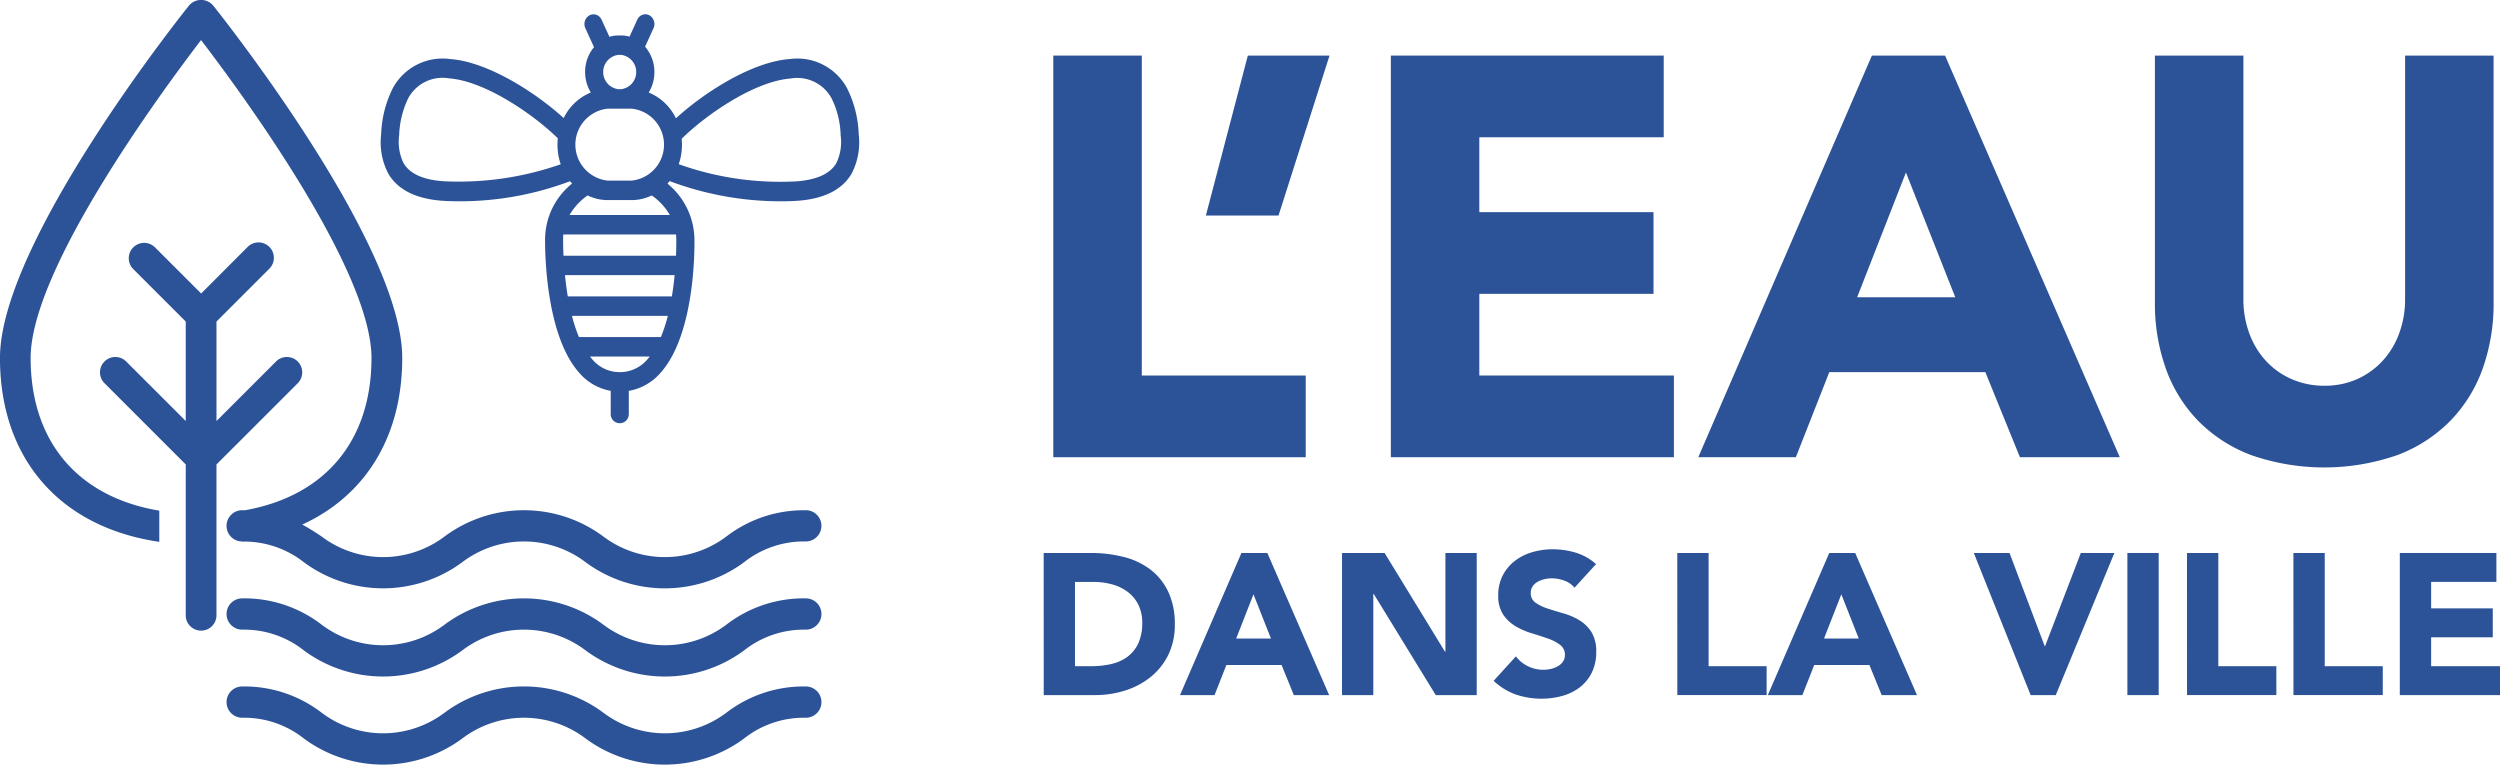 <?xml version="1.0" encoding="UTF-8"?> <svg xmlns="http://www.w3.org/2000/svg" width="221.128" height="67.63" viewBox="0 0 221.128 67.63"><g id="l-eau-dans-la-vill" transform="translate(-841.085 -2095.797)"><g id="Groupe_474" data-name="Groupe 474" transform="translate(933.399 2100.713)"><path id="Tracé_449" data-name="Tracé 449" d="M946.264,1277.058h7.828v28.3h14.5v7.226H946.264Z" transform="translate(-945.413 -1277.058)" fill="#2c5298"></path><path id="Tracé_450" data-name="Tracé 450" d="M961.026,1291.208H954.6l3.713-14.15h7.225Z" transform="translate(-940.254 -1277.058)" fill="#2c5298"></path><path id="Tracé_451" data-name="Tracé 451" d="M964.71,1277.058h24.135v7.225H972.536v6.625h15.406v7.225H972.536v7.224h17.211v7.226H964.71Z" transform="translate(-934.002 -1277.058)" fill="#2c5298"></path><path id="Tracé_452" data-name="Tracé 452" d="M996.866,1277.058h6.473l15.454,35.525h-8.833l-3.059-7.527H993.1l-2.96,7.527h-8.63Zm3.011,10.338-4.315,11.037h8.679Z" transform="translate(-923.609 -1277.058)" fill="#2c5298"></path><path id="Tracé_453" data-name="Tracé 453" d="M1036.421,1298.885a17.164,17.164,0,0,1-.953,5.821,12.809,12.809,0,0,1-2.836,4.618,12.99,12.99,0,0,1-4.691,3.059,19.675,19.675,0,0,1-13,0,12.994,12.994,0,0,1-4.692-3.059,12.822,12.822,0,0,1-2.834-4.618,17.116,17.116,0,0,1-.953-5.821v-21.827h7.828v21.526a8.644,8.644,0,0,0,.528,3.061,7.226,7.226,0,0,0,1.479,2.433,6.712,6.712,0,0,0,2.284,1.607,7.147,7.147,0,0,0,2.884.576,6.981,6.981,0,0,0,2.86-.576,6.8,6.8,0,0,0,2.258-1.607,7.249,7.249,0,0,0,1.479-2.433,8.609,8.609,0,0,0,.528-3.061v-21.526h7.828Z" transform="translate(-908.172 -1277.058)" fill="#2c5298"></path><path id="Tracé_454" data-name="Tracé 454" d="M945.738,1304.239h4.155a11.8,11.8,0,0,1,2.868.338,6.549,6.549,0,0,1,2.371,1.091,5.357,5.357,0,0,1,1.606,1.962,6.581,6.581,0,0,1,.6,2.931,5.971,5.971,0,0,1-.578,2.69,5.784,5.784,0,0,1-1.552,1.952,6.91,6.91,0,0,1-2.256,1.2,8.771,8.771,0,0,1-2.68.408h-4.529Zm2.77,10.014h1.437a7.782,7.782,0,0,0,1.785-.194,3.838,3.838,0,0,0,1.431-.647,3.13,3.13,0,0,0,.95-1.191,4.228,4.228,0,0,0,.346-1.8,3.523,3.523,0,0,0-.346-1.607,3.218,3.218,0,0,0-.932-1.126,4.079,4.079,0,0,0-1.377-.669,6.2,6.2,0,0,0-1.659-.22h-1.635Z" transform="translate(-945.738 -1260.244)" fill="#2c5298"></path><path id="Tracé_455" data-name="Tracé 455" d="M958.621,1304.239h2.292l5.468,12.572h-3.124l-1.084-2.663h-4.883l-1.047,2.663h-3.054Zm1.067,3.657-1.53,3.909h3.074Z" transform="translate(-941.13 -1260.244)" fill="#2c5298"></path><path id="Tracé_456" data-name="Tracé 456" d="M962.042,1304.239h3.765l5.343,8.735h.037v-8.735h2.769v12.572h-3.623l-5.487-8.949h-.037v8.949h-2.768Z" transform="translate(-935.652 -1260.244)" fill="#2c5298"></path><path id="Tracé_457" data-name="Tracé 457" d="M977.481,1307.433a1.97,1.97,0,0,0-.916-.631,3.269,3.269,0,0,0-1.093-.2,2.857,2.857,0,0,0-.62.071,2.42,2.42,0,0,0-.6.221,1.341,1.341,0,0,0-.463.4,1.016,1.016,0,0,0-.176.6,1,1,0,0,0,.426.869,4.03,4.03,0,0,0,1.075.516c.431.142.9.285,1.394.426a5.727,5.727,0,0,1,1.394.6,3.306,3.306,0,0,1,1.076,1.047,3.219,3.219,0,0,1,.424,1.759,4.05,4.05,0,0,1-.39,1.829,3.746,3.746,0,0,1-1.055,1.3,4.532,4.532,0,0,1-1.546.762,7.07,7.07,0,0,1-4.129-.125,5.672,5.672,0,0,1-1.954-1.207l1.971-2.166a2.874,2.874,0,0,0,1.075.879,3.058,3.058,0,0,0,2.025.231,2.218,2.218,0,0,0,.62-.241,1.321,1.321,0,0,0,.445-.408,1.019,1.019,0,0,0,.168-.586,1.065,1.065,0,0,0-.436-.9,3.937,3.937,0,0,0-1.092-.558q-.658-.231-1.42-.463a6.377,6.377,0,0,1-1.421-.62,3.457,3.457,0,0,1-1.093-1.031,2.952,2.952,0,0,1-.434-1.687,3.776,3.776,0,0,1,.4-1.777,3.847,3.847,0,0,1,1.065-1.277,4.565,4.565,0,0,1,1.534-.772,6.249,6.249,0,0,1,1.8-.259,7.058,7.058,0,0,1,2.059.3,4.747,4.747,0,0,1,1.793,1.012Z" transform="translate(-930.529 -1260.366)" fill="#2c5298"></path><path id="Tracé_458" data-name="Tracé 458" d="M980.362,1304.239h2.771v10.014h5.133v2.557h-7.9Z" transform="translate(-924.319 -1260.244)" fill="#2c5298"></path><path id="Tracé_459" data-name="Tracé 459" d="M990.744,1304.239h2.292l5.468,12.572h-3.124l-1.084-2.663h-4.883l-1.047,2.663H985.31Zm1.067,3.657-1.53,3.909h3.074Z" transform="translate(-921.258 -1260.244)" fill="#2c5298"></path><path id="Tracé_460" data-name="Tracé 460" d="M996.566,1304.239h3.161l3.108,8.239h.036l3.161-8.239H1009l-5.184,12.572h-2.221Z" transform="translate(-914.295 -1260.244)" fill="#2c5298"></path><path id="Tracé_461" data-name="Tracé 461" d="M1004.959,1304.239h2.769v12.572h-2.769Z" transform="translate(-909.103 -1260.244)" fill="#2c5298"></path><path id="Tracé_462" data-name="Tracé 462" d="M1008.217,1304.239h2.771v10.014h5.132v2.557h-7.9Z" transform="translate(-907.088 -1260.244)" fill="#2c5298"></path><path id="Tracé_463" data-name="Tracé 463" d="M1014.032,1304.239h2.771v10.014h5.133v2.557h-7.9Z" transform="translate(-903.491 -1260.244)" fill="#2c5298"></path><path id="Tracé_464" data-name="Tracé 464" d="M1019.846,1304.239h8.543v2.557h-5.772v2.344h5.451v2.558h-5.451v2.556h6.091v2.557h-8.862Z" transform="translate(-899.894 -1260.244)" fill="#2c5298"></path></g><g id="Groupe_478" data-name="Groupe 478" transform="translate(841.085 2095.797)"><path id="Tracé_512" data-name="Tracé 512" d="M912.055,1298.752a1.356,1.356,0,0,0-1.356-1.358h0a1.344,1.344,0,0,0-.96.4l-5.267,5.265v-8.8l4.658-4.658a1.359,1.359,0,1,0-1.921-1.922l-4.095,4.1-4.1-4.1a1.359,1.359,0,0,0-1.921,1.922l4.66,4.658v8.8l-5.267-5.265a1.34,1.34,0,0,0-.958-.4h0a1.359,1.359,0,0,0-.963,2.318l7.188,7.187,0,13.341a1.359,1.359,0,1,0,2.718,0V1306.9l7.187-7.185A1.348,1.348,0,0,0,912.055,1298.752Z" transform="translate(-885.324 -1265.818)" fill="#2c5298"></path><path id="Tracé_513" data-name="Tracé 513" d="M959.98,1319.156a11.214,11.214,0,0,0-7,2.3,9.039,9.039,0,0,1-10.934,0,11.772,11.772,0,0,0-13.993,0,9.027,9.027,0,0,1-10.926,0c-.521-.346-1.073-.706-1.688-1.036,5.615-2.573,8.844-7.8,8.844-14.734,0-10.149-16.045-30.328-16.73-31.184a1.4,1.4,0,0,0-2.122,0c-.681.851-16.728,20.985-16.728,31.184,0,8.844,5.226,14.919,13.983,16.247l.108.016v-2.76l-.079-.013c-7.179-1.233-11.3-6.151-11.3-13.491,0-7.786,11.436-23.363,15.074-28.12,3.639,4.759,15.074,20.344,15.074,28.12,0,7.314-4.092,12.22-11.227,13.475-.073,0-.136-.01-.21-.01a1.383,1.383,0,1,0,0,2.766c.021,0,.039,0,.06,0v.028l.108-.016.028-.006a8.565,8.565,0,0,1,5.267,1.834,11.778,11.778,0,0,0,13.993,0,9.026,9.026,0,0,1,10.929,0,11.782,11.782,0,0,0,14,0,8.542,8.542,0,0,1,5.468-1.842,1.383,1.383,0,0,0,0-2.766Z" transform="translate(-888.705 -1274.021)" fill="#2c5298"></path><path id="Tracé_514" data-name="Tracé 514" d="M952.32,1306.72a11.2,11.2,0,0,0-7,2.305,9.041,9.041,0,0,1-10.934,0,11.771,11.771,0,0,0-13.993,0,9.029,9.029,0,0,1-10.926,0,11.2,11.2,0,0,0-7-2.305,1.383,1.383,0,1,0,0,2.766,8.521,8.521,0,0,1,5.463,1.842,11.778,11.778,0,0,0,13.993,0,9.026,9.026,0,0,1,10.929,0,11.783,11.783,0,0,0,14,0,8.535,8.535,0,0,1,5.468-1.842,1.383,1.383,0,0,0,0-2.766Z" transform="translate(-881.045 -1253.793)" fill="#2c5298"></path><path id="Tracé_515" data-name="Tracé 515" d="M952.32,1311.534a11.216,11.216,0,0,0-7,2.3,9.033,9.033,0,0,1-10.934,0,11.778,11.778,0,0,0-13.993,0,9.021,9.021,0,0,1-10.926,0,11.215,11.215,0,0,0-7-2.3,1.383,1.383,0,1,0,0,2.766,8.521,8.521,0,0,1,5.463,1.842,11.778,11.778,0,0,0,13.993,0,9.028,9.028,0,0,1,10.929,0,11.783,11.783,0,0,0,14,0,8.535,8.535,0,0,1,5.468-1.842,1.383,1.383,0,0,0,0-2.766Z" transform="translate(-881.045 -1250.815)" fill="#2c5298"></path><path id="Tracé_516" data-name="Tracé 516" d="M951.783,1285.4l0-.008a9.836,9.836,0,0,0-1.029-4.05,5,5,0,0,0-5.108-2.577c-3.239.246-7.405,2.844-10.03,5.238a4.614,4.614,0,0,0-2.407-2.282,3.472,3.472,0,0,0,.505-1.81,3.427,3.427,0,0,0-.826-2.243l.743-1.627a.894.894,0,0,0-.348-1.143.759.759,0,0,0-.6-.062.824.824,0,0,0-.487.445l-.685,1.5a2.657,2.657,0,0,0-.748-.107h-.23a2.722,2.722,0,0,0-.8.12l-.691-1.512a.812.812,0,0,0-.484-.442.759.759,0,0,0-.6.06.889.889,0,0,0-.348,1.143l.762,1.667a3.386,3.386,0,0,0-.788,2.2,3.471,3.471,0,0,0,.505,1.81,4.608,4.608,0,0,0-2.4,2.261c-2.63-2.386-6.792-4.974-10.006-5.217a5.007,5.007,0,0,0-5.11,2.577,9.854,9.854,0,0,0-1.029,4.058,5.99,5.99,0,0,0,.63,3.493c.827,1.417,2.418,2.223,4.733,2.4.445.032.931.05,1.444.05a27.645,27.645,0,0,0,9.9-1.774c.057.071.117.141.178.209a6.356,6.356,0,0,0-2.384,4.843c-.006.339-.12,8.341,2.991,11.858a4.765,4.765,0,0,0,2.812,1.632v2.062a.8.8,0,1,0,1.6,0v-2.061a4.8,4.8,0,0,0,2.854-1.652c3.121-3.55,2.959-11.505,2.951-11.837a6.46,6.46,0,0,0-2.386-4.843c.065-.071.128-.146.188-.223a28.006,28.006,0,0,0,9.927,1.787c.513,0,1-.018,1.442-.05,2.315-.175,3.906-.981,4.734-2.4A6,6,0,0,0,951.783,1285.4Zm-15.658.414c2.114-2.1,6.434-5.092,9.631-5.331a3.45,3.45,0,0,1,3.624,1.745,7.755,7.755,0,0,1,.806,3.287,4.3,4.3,0,0,1-.387,2.462c-.541.925-1.716,1.463-3.49,1.6a26.63,26.63,0,0,1-10.443-1.515,5.289,5.289,0,0,0,.285-1.724C936.151,1286.159,936.141,1285.984,936.125,1285.814Zm-2.823,19.26c-.053.068-.11.134-.167.2a3.182,3.182,0,0,1-2.489,1.18,3.14,3.14,0,0,1-2.451-1.162c-.062-.07-.123-.142-.183-.219Zm1.6-3.6a13.767,13.767,0,0,1-.617,1.88h-7.246a13.622,13.622,0,0,1-.62-1.88Zm.6-3.6c-.062.646-.144,1.275-.244,1.879h-9.207c-.1-.589-.183-1.219-.249-1.879Zm-9.294-5.317a5.329,5.329,0,0,1,1.6-1.733,4.06,4.06,0,0,0,1.784.413h2.1a4.067,4.067,0,0,0,1.785-.413,5.333,5.333,0,0,1,1.6,1.733Zm5.485-3.043h-2.1a3.2,3.2,0,0,1,0-6.366h2.1a3.2,3.2,0,0,1,0,6.366Zm-.934-8.085h-.23a1.53,1.53,0,0,1,0-3.038h.23a1.53,1.53,0,0,1,0,3.038Zm4.862,14.726h-9.948c-.037-.788-.036-1.344-.034-1.528,0-.115,0-.233.016-.351h9.975c.011.12.016.246.018.384C935.652,1294.868,935.655,1295.4,935.623,1296.157Zm-10.194-8.088a27.279,27.279,0,0,1-10.413,1.5c-1.774-.133-2.947-.67-3.49-1.6a4.31,4.31,0,0,1-.387-2.469,8.139,8.139,0,0,1,.806-3.281,3.448,3.448,0,0,1,3.626-1.745c3.177.239,7.486,3.214,9.6,5.3a5.37,5.37,0,0,0-.029.552A5.277,5.277,0,0,0,925.429,1288.069Z" transform="translate(-875.83 -1273.538)" fill="#2c5298"></path></g></g></svg> 